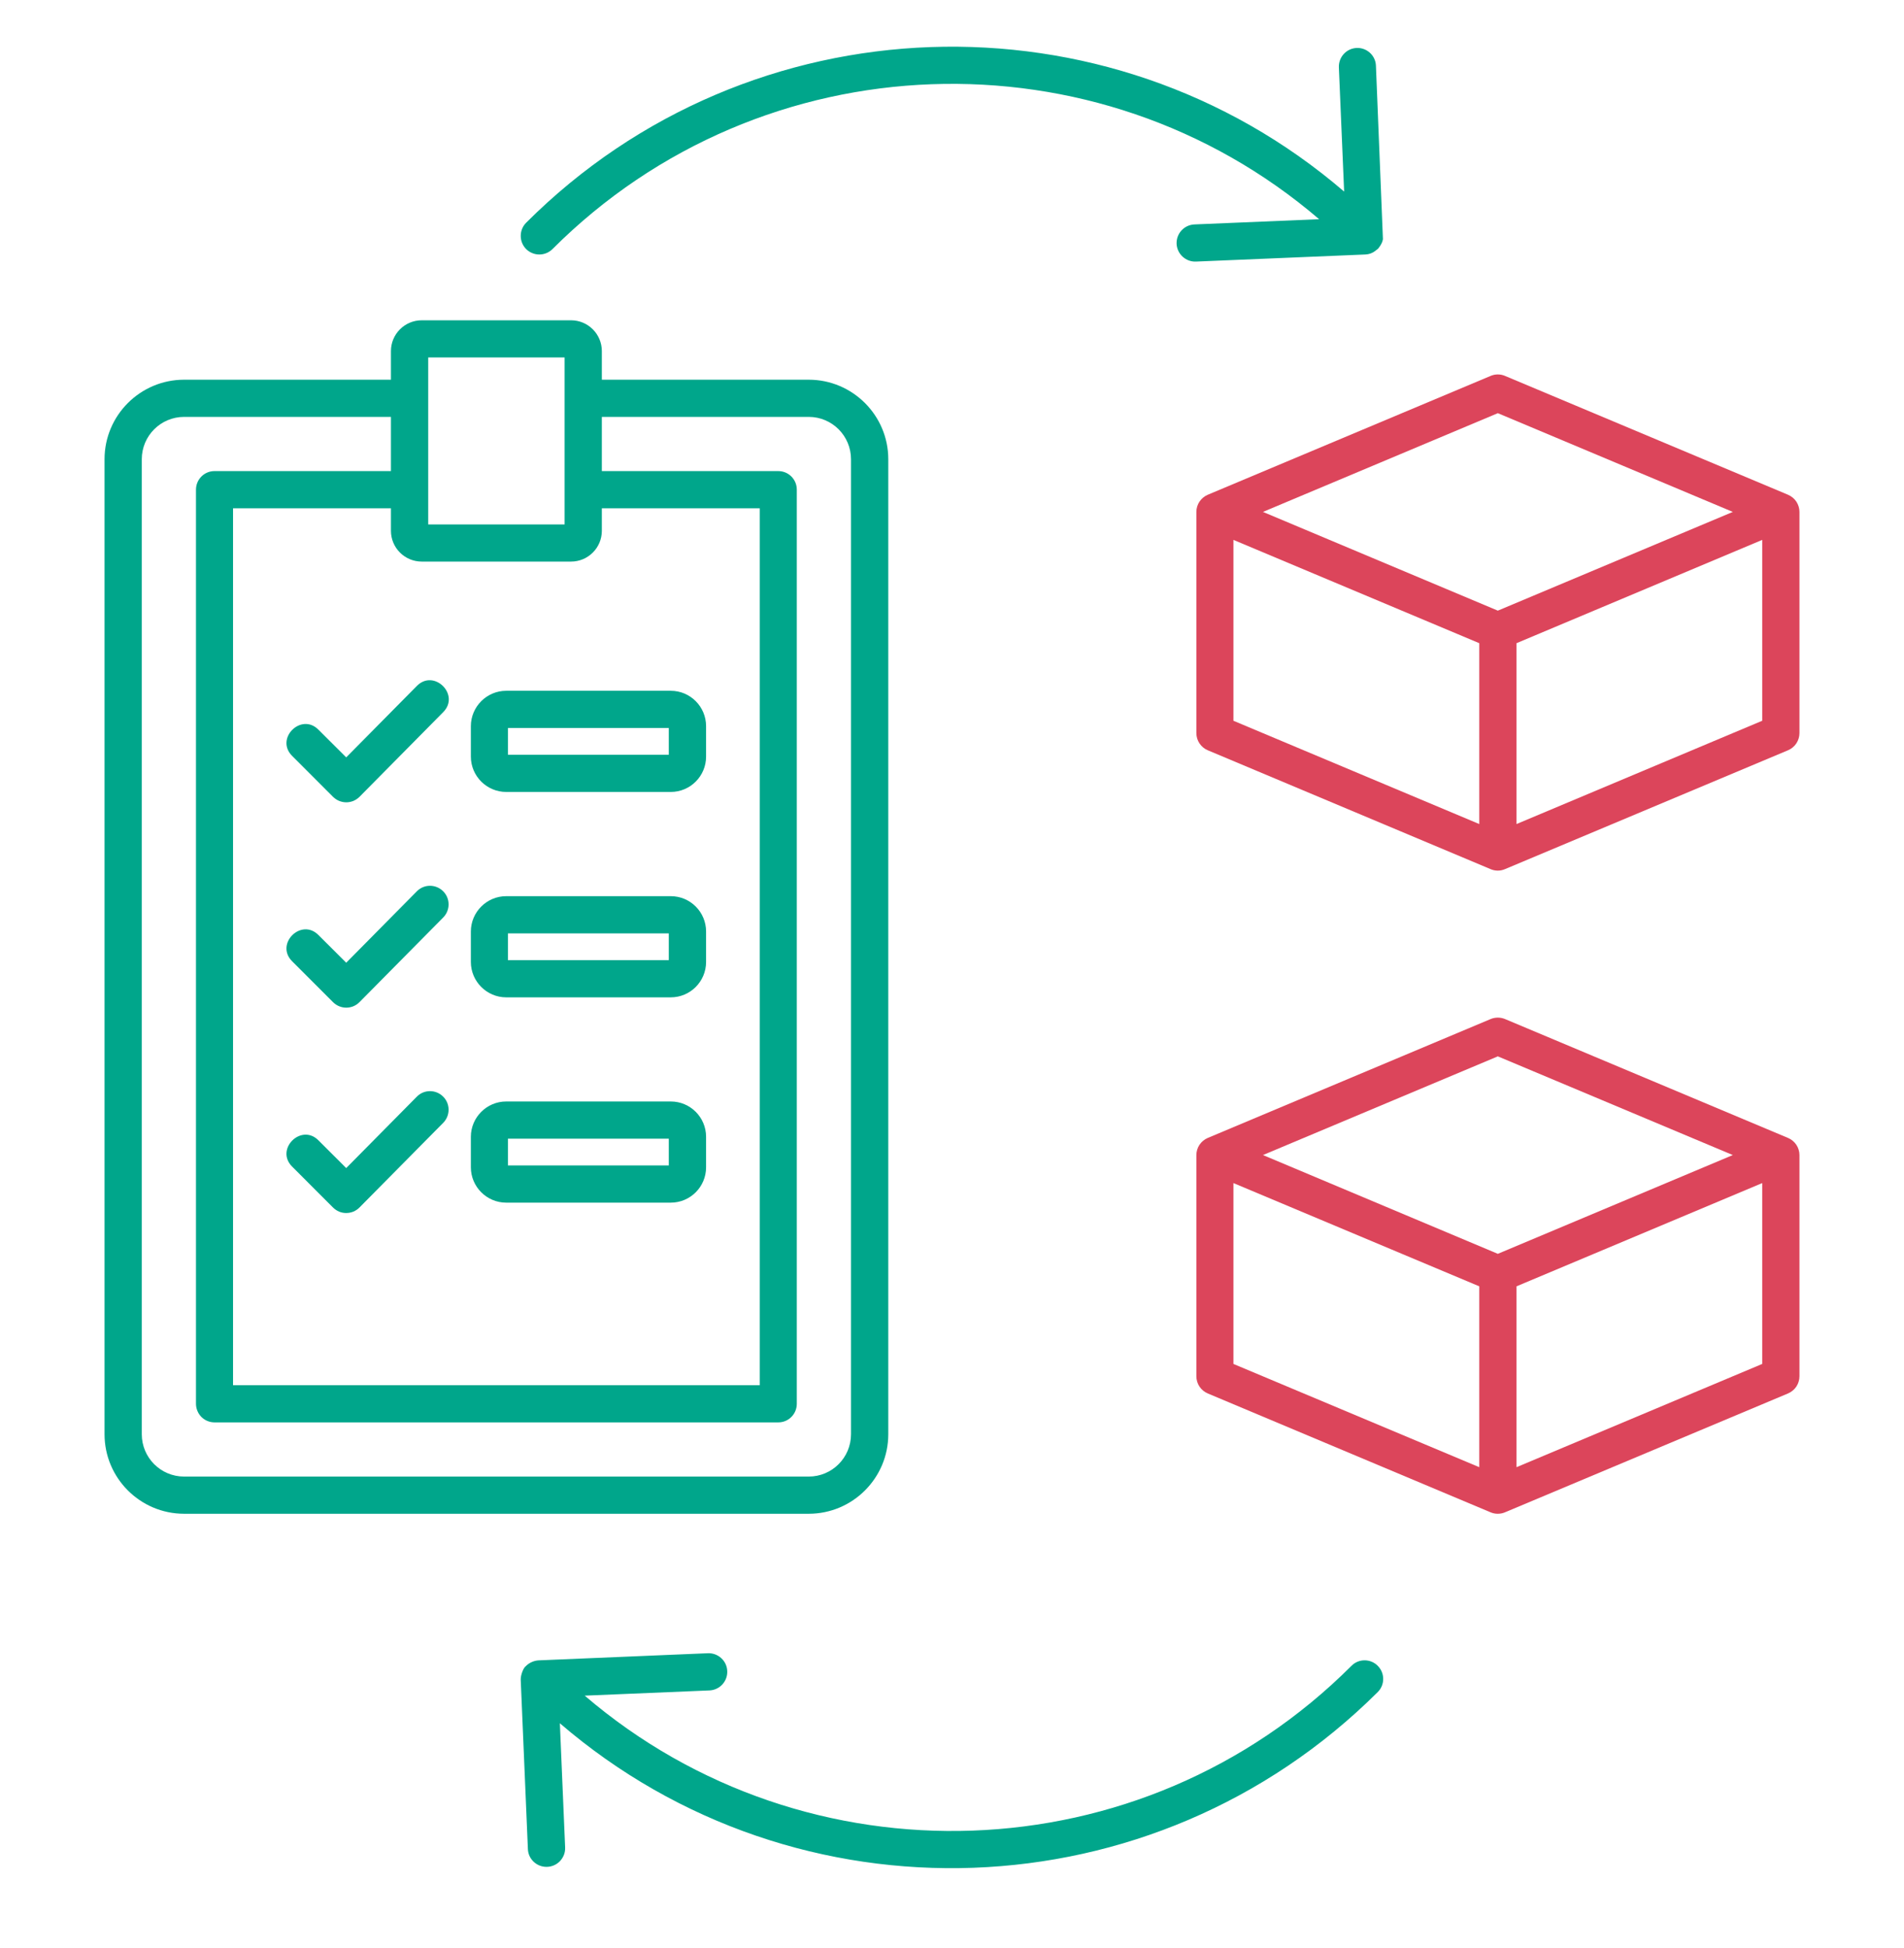 <svg width="43" height="44" viewBox="0 0 43 44" fill="none" xmlns="http://www.w3.org/2000/svg">
<path fill-rule="evenodd" clip-rule="evenodd" d="M11.882 5.625C11.72 5.461 11.72 5.195 11.882 5.031C16.941 -0.025 25.02 -0.259 30.356 4.327L30.237 1.521C30.229 1.289 30.407 1.093 30.64 1.083C30.869 1.074 31.067 1.254 31.074 1.485L31.232 5.401C31.218 5.507 31.126 5.612 31.126 5.612C31.126 5.615 31.122 5.616 31.122 5.618C31.08 5.643 31.004 5.741 30.833 5.748L27.011 5.908C26.78 5.919 26.582 5.736 26.572 5.506C26.564 5.275 26.742 5.079 26.975 5.069L29.791 4.951C24.788 0.662 17.217 0.886 12.478 5.625C12.399 5.704 12.292 5.748 12.18 5.748C12.069 5.748 11.961 5.704 11.882 5.625ZM31.114 37.623C31.153 37.662 31.185 37.709 31.206 37.76C31.227 37.811 31.238 37.865 31.238 37.921C31.238 37.976 31.227 38.031 31.206 38.082C31.185 38.133 31.153 38.179 31.114 38.218C26.047 43.261 17.99 43.521 12.644 38.922L12.763 41.728C12.765 41.785 12.756 41.841 12.736 41.894C12.715 41.947 12.684 41.996 12.645 42.037C12.605 42.078 12.558 42.11 12.506 42.132C12.453 42.154 12.397 42.166 12.34 42.165C12.119 42.165 11.93 41.989 11.922 41.763L11.76 37.938C11.757 37.833 11.821 37.664 11.878 37.63C11.878 37.628 11.882 37.626 11.882 37.624C11.959 37.551 12.058 37.508 12.163 37.501L15.989 37.34C16.218 37.332 16.416 37.511 16.424 37.742C16.435 37.974 16.254 38.169 16.025 38.18L13.205 38.298C18.212 42.587 25.783 42.363 30.522 37.624C30.683 37.459 30.952 37.459 31.114 37.623ZM11.471 25.719H15.104V26.323H11.471V25.719ZM11.432 27.163H15.148C15.59 27.163 15.946 26.805 15.946 26.365V25.676C15.946 25.236 15.59 24.878 15.148 24.878H11.432C10.994 24.878 10.634 25.236 10.634 25.676V26.365C10.634 26.805 10.993 27.163 11.432 27.163ZM10.006 24.766C10.172 24.929 10.172 25.195 10.01 25.36L8.119 27.272C8.08 27.312 8.033 27.343 7.982 27.365C7.931 27.386 7.876 27.397 7.821 27.397C7.765 27.398 7.71 27.387 7.659 27.366C7.608 27.344 7.561 27.313 7.522 27.274L6.598 26.349C6.205 25.958 6.802 25.365 7.191 25.755L7.819 26.382L9.414 24.769C9.576 24.604 9.84 24.603 10.006 24.766ZM11.471 21.081H15.104V21.686H11.471V21.081ZM11.432 22.526H15.148C15.59 22.526 15.946 22.167 15.946 21.727V21.039C15.946 20.599 15.59 20.241 15.148 20.241H11.432C10.994 20.241 10.634 20.599 10.634 21.039V21.727C10.634 22.167 10.993 22.526 11.432 22.526ZM10.006 20.128C10.172 20.291 10.172 20.557 10.01 20.722L8.119 22.634C8.08 22.674 8.033 22.705 7.982 22.727C7.931 22.748 7.876 22.759 7.821 22.759C7.765 22.759 7.711 22.749 7.659 22.727C7.608 22.706 7.562 22.675 7.522 22.636L6.598 21.712C6.205 21.32 6.802 20.727 7.191 21.118L7.819 21.744L9.414 20.131C9.576 19.966 9.84 19.965 10.006 20.128ZM11.471 16.442H15.104V17.047H11.471V16.442ZM11.432 17.887H15.148C15.59 17.887 15.946 17.529 15.946 17.089V16.401C15.946 15.961 15.59 15.602 15.148 15.602H11.432C10.994 15.602 10.634 15.961 10.634 16.401V17.089C10.634 17.529 10.993 17.887 11.432 17.887ZM7.819 17.106L9.414 15.493C9.801 15.1 10.398 15.691 10.01 16.084L8.119 17.997C8.08 18.036 8.033 18.067 7.982 18.089C7.931 18.11 7.876 18.121 7.821 18.121C7.765 18.121 7.711 18.11 7.659 18.089C7.608 18.068 7.562 18.037 7.522 17.998L6.598 17.073C6.205 16.682 6.802 16.089 7.191 16.48L7.819 17.106ZM3.202 32.394C3.202 32.921 3.629 33.35 4.158 33.35H18.264C18.793 33.35 19.219 32.921 19.219 32.394V10.372C19.219 9.845 18.793 9.416 18.264 9.416H13.592V10.64H17.577C17.632 10.64 17.686 10.651 17.737 10.672C17.788 10.693 17.834 10.724 17.873 10.763C17.912 10.802 17.943 10.849 17.964 10.9C17.985 10.951 17.995 11.005 17.995 11.06V31.706C17.995 31.938 17.809 32.126 17.577 32.126H4.845C4.79 32.126 4.735 32.115 4.684 32.094C4.633 32.073 4.587 32.042 4.548 32.003C4.509 31.964 4.479 31.917 4.458 31.866C4.437 31.816 4.426 31.761 4.426 31.706V11.06C4.426 10.828 4.612 10.64 4.845 10.64H8.829V9.416H4.158C3.629 9.416 3.202 9.845 3.202 10.372V32.394ZM12.897 12.684H9.524C9.141 12.684 8.829 12.373 8.829 11.989V11.48H5.263V31.286H17.158V11.48H13.592V11.989C13.592 12.373 13.28 12.684 12.897 12.684ZM9.671 8.074H12.751V11.845H9.671V8.074ZM20.061 32.394V10.372C20.061 9.382 19.255 8.576 18.264 8.576H13.592V7.929C13.592 7.546 13.28 7.234 12.897 7.234H9.524C9.141 7.234 8.829 7.546 8.829 7.929V8.576H4.158C3.167 8.576 2.361 9.382 2.361 10.372V32.394C2.361 33.384 3.167 34.19 4.158 34.19H18.264C19.255 34.19 20.061 33.384 20.061 32.394Z" fill="#00A68B"/>
<path fill-rule="evenodd" clip-rule="evenodd" d="M34.249 33.138V29.053L39.798 26.721V30.806L34.249 33.138ZM27.856 30.806V26.721L33.408 29.053V33.138L27.856 30.806ZM33.827 23.859L28.523 26.088L33.827 28.319L39.134 26.088L33.827 23.859ZM40.382 25.702L33.989 23.016C33.938 22.995 33.882 22.984 33.827 22.984C33.771 22.984 33.716 22.995 33.665 23.016L27.275 25.702C27.2 25.734 27.135 25.788 27.089 25.857C27.044 25.925 27.019 26.006 27.019 26.088V31.084C27.019 31.167 27.043 31.248 27.089 31.317C27.135 31.386 27.199 31.439 27.275 31.472L33.665 34.158C33.716 34.179 33.771 34.191 33.827 34.19C33.883 34.19 33.938 34.179 33.989 34.157L40.382 31.472C40.458 31.439 40.523 31.386 40.569 31.317C40.614 31.248 40.639 31.167 40.639 31.084V26.088C40.639 26.006 40.614 25.925 40.569 25.857C40.523 25.788 40.458 25.734 40.382 25.702ZM34.249 18.612V14.527L39.798 12.194V16.279L34.249 18.612ZM27.856 16.279V12.194L33.408 14.527V18.612L27.856 16.279ZM33.827 9.332L28.523 11.562L33.827 13.792L39.134 11.562L33.827 9.332ZM40.382 11.175L33.989 8.49C33.938 8.468 33.882 8.457 33.827 8.457C33.771 8.457 33.716 8.468 33.665 8.49L27.275 11.175C27.199 11.208 27.135 11.262 27.089 11.33C27.043 11.399 27.019 11.48 27.019 11.562V16.558C27.019 16.641 27.043 16.721 27.089 16.79C27.135 16.859 27.199 16.913 27.275 16.945L33.665 19.631C33.716 19.653 33.771 19.664 33.827 19.664C33.883 19.664 33.938 19.652 33.989 19.63L40.382 16.945C40.458 16.913 40.523 16.859 40.569 16.79C40.614 16.721 40.639 16.641 40.639 16.558V11.562C40.639 11.48 40.614 11.399 40.569 11.33C40.523 11.261 40.458 11.208 40.382 11.175Z" fill="#DC455B"/>
</svg>
